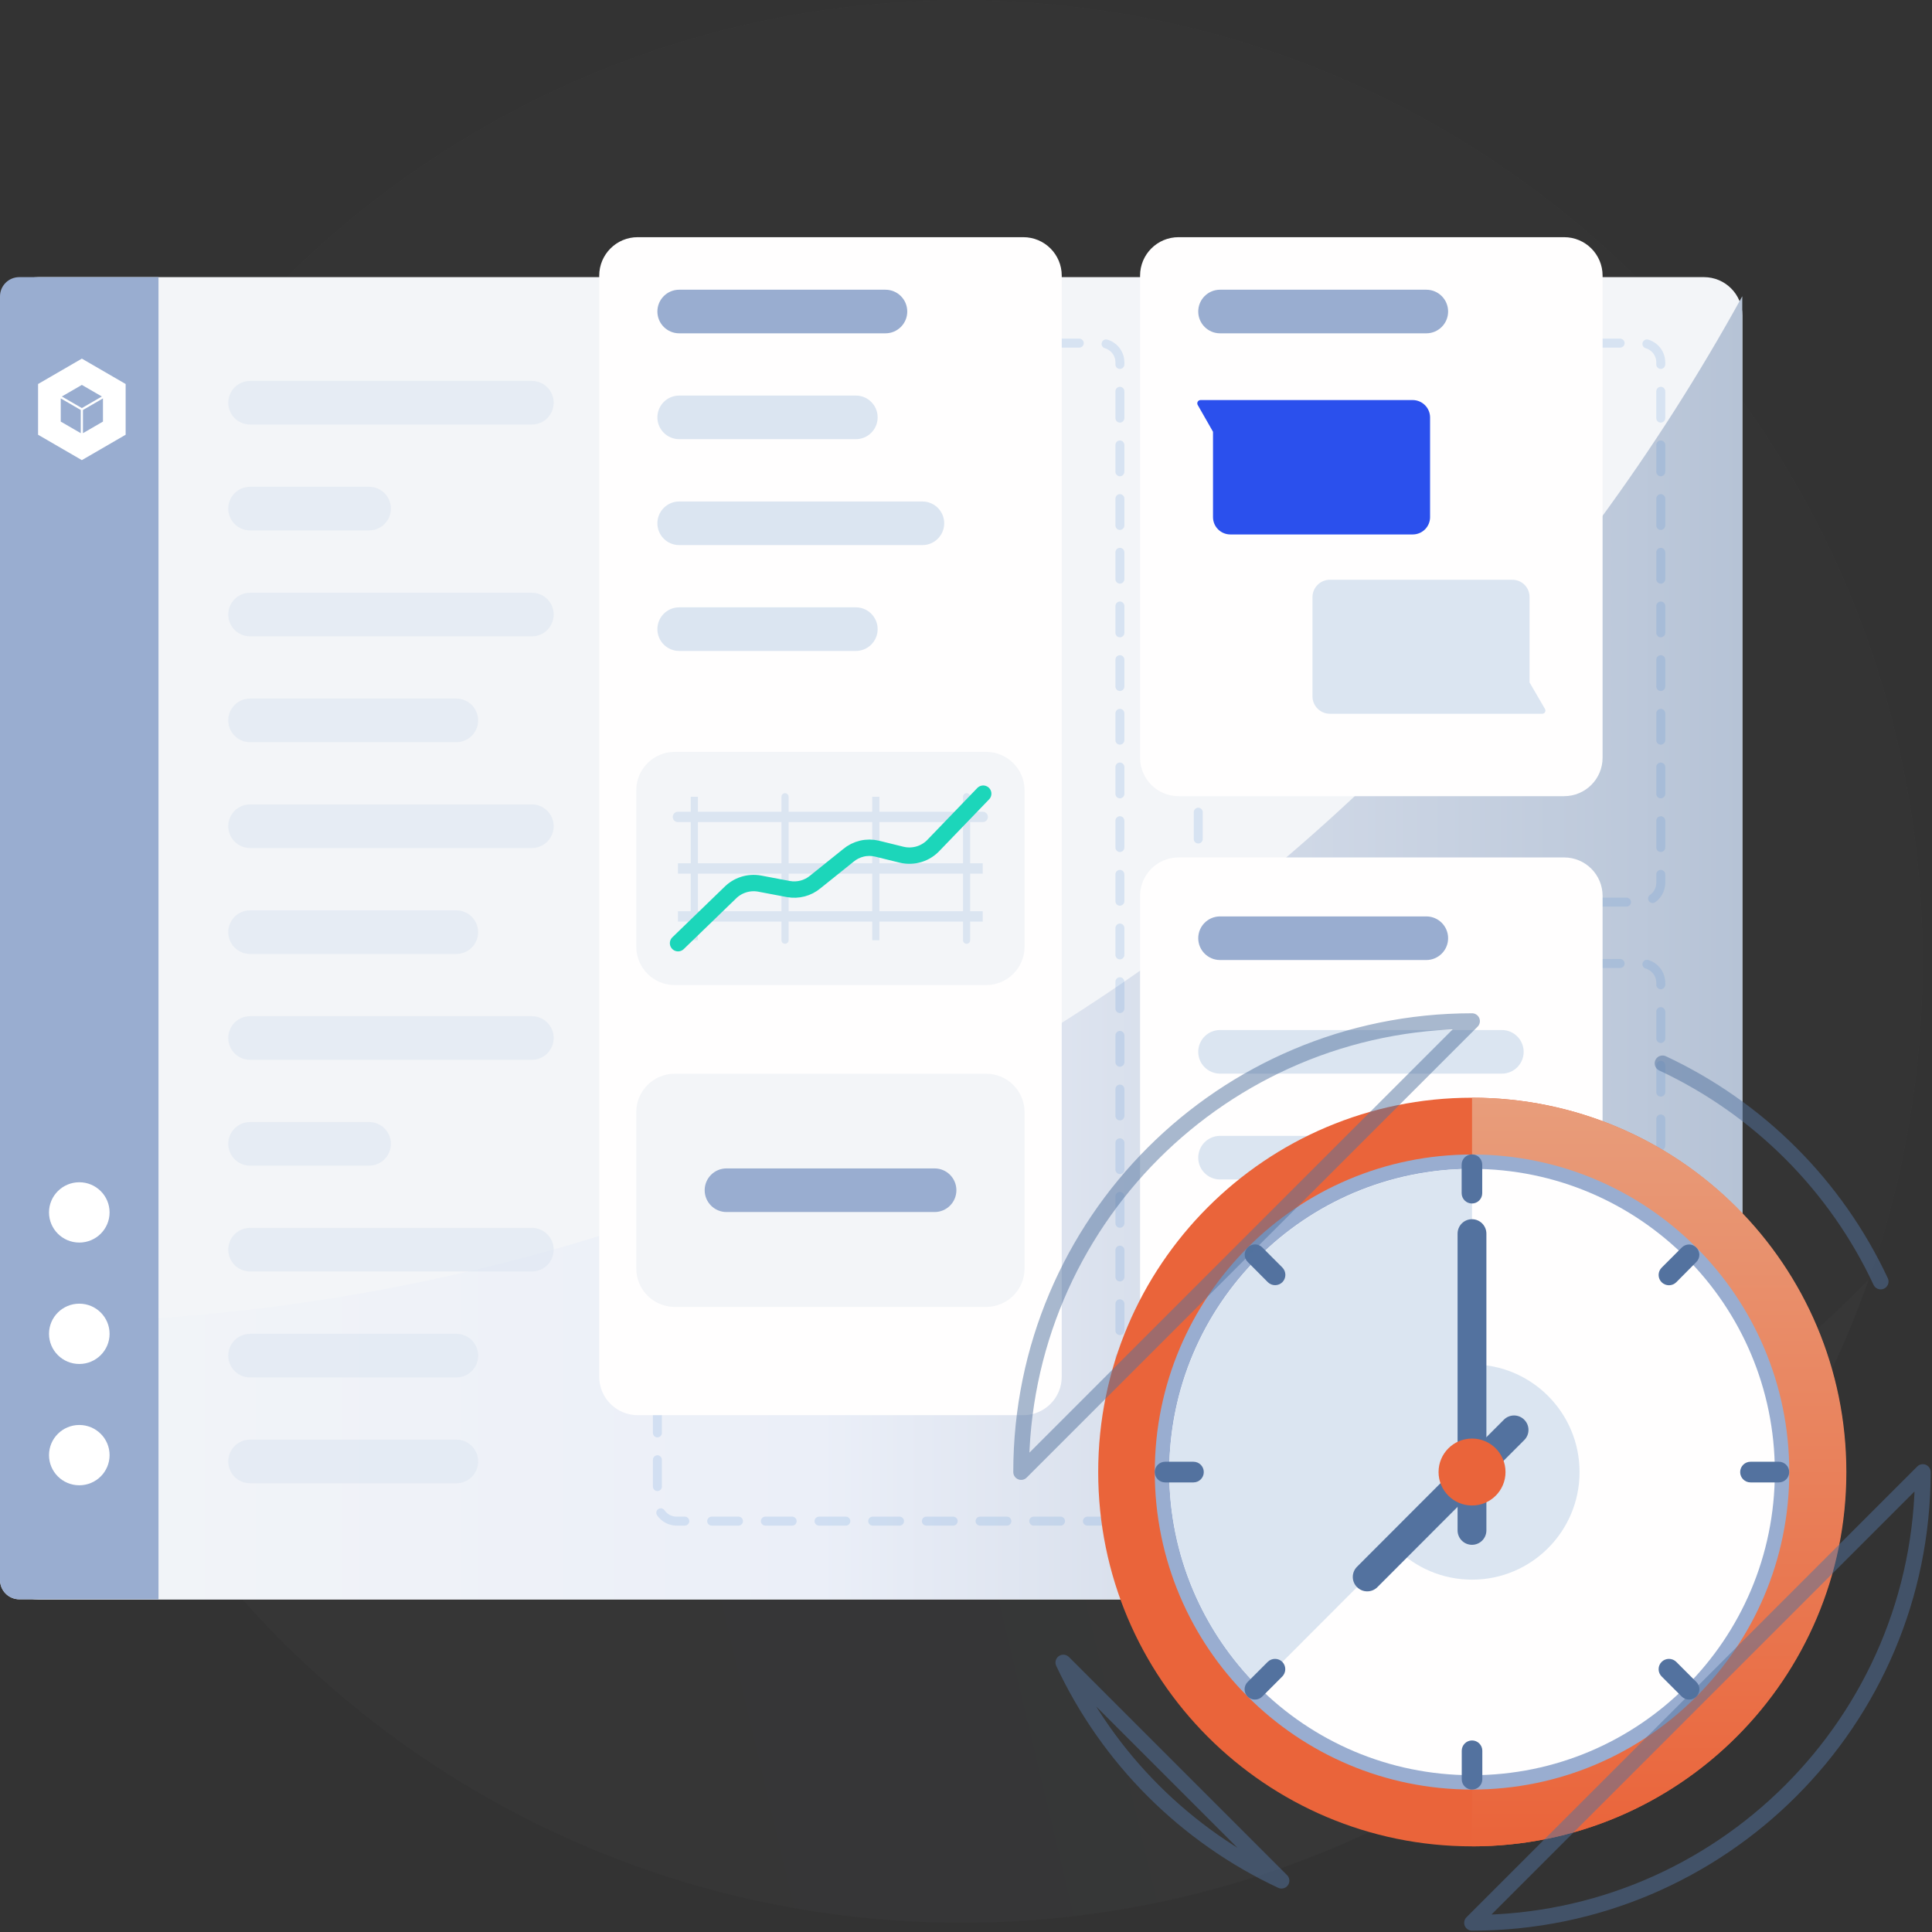 <svg width="203" height="203" viewBox="0 0 203 203" fill="none" xmlns="http://www.w3.org/2000/svg">
<rect x="0" y="0" width="203" height="203" fill="#333333" stroke="none"/>
<g opacity="0.1">
<path opacity="0.1" d="M101.028 202.025C156.807 202.025 202.025 156.807 202.025 101.028C202.025 45.248 156.807 0.03 101.028 0.03C45.248 0.03 0.03 45.248 0.03 101.028C0.03 156.807 45.248 202.025 101.028 202.025Z" fill="url(#paint0_linear_1105_29569)"/>
<path opacity="0.1" d="M124.383 199.287C140.856 195.382 156.081 187.395 168.657 176.062C181.233 164.728 190.756 150.413 196.348 134.434C163.392 168.616 111.081 175.233 70.652 150.334C30.225 125.437 12.591 75.743 28.285 30.931C-2.81 63.223 -8.905 112.146 13.318 151.08C35.542 190.012 80.766 209.642 124.383 199.287Z" fill="url(#paint1_linear_1105_29569)"/>
</g>
<path d="M179.036 29.119H4.051C1.819 29.119 0.01 30.928 0.01 33.16V164.02C0.01 166.252 1.819 168.061 4.051 168.061H179.036C181.267 168.061 183.076 166.252 183.076 164.02V33.16C183.076 30.928 181.267 29.119 179.036 29.119Z" fill="#F3F5F8"/>
<path d="M1.875 139.016H0.01V166.022C0.01 167.138 0.919 168.043 2.039 168.043H181.038C182.157 168.043 183.066 167.138 183.066 166.022V31.128C146.896 96.833 79.293 139.016 1.875 139.016Z" fill="url(#paint2_linear_1105_29569)"/>
<path d="M2.026 29.119H16.654V168.041H2.026C1.761 168.041 1.498 167.989 1.252 167.888C1.007 167.787 0.783 167.639 0.595 167.451C0.407 167.264 0.258 167.041 0.155 166.796C0.053 166.551 0.001 166.288 0 166.022L0 31.128C0.006 30.016 0.911 29.119 2.026 29.119Z" fill="#99ADD0"/>
<path d="M8.601 37.682L4 40.35V45.679L8.601 48.347L13.201 45.679V40.348L8.601 37.682ZM8.601 40.443L10.703 41.661L8.601 42.879L6.498 41.661L8.601 40.443ZM8.486 45.515L6.383 44.297V41.861L8.486 43.079V45.515ZM10.818 44.297L8.716 45.515V43.079L10.818 41.861V44.297Z" fill="white"/>
<path opacity="0.5" d="M47.947 151.268H26.274C25.009 151.268 23.983 152.293 23.983 153.559C23.983 154.824 25.009 155.85 26.274 155.85H47.947C49.212 155.85 50.238 154.824 50.238 153.559C50.238 152.293 49.212 151.268 47.947 151.268Z" fill="#DBE5F1"/>
<path opacity="0.5" d="M47.947 140.148H26.274C25.009 140.148 23.983 141.173 23.983 142.439C23.983 143.704 25.009 144.73 26.274 144.73H47.947C49.212 144.73 50.238 143.704 50.238 142.439C50.238 141.173 49.212 140.148 47.947 140.148Z" fill="#DBE5F1"/>
<path opacity="0.5" d="M55.885 129.016H26.274C25.009 129.016 23.983 130.041 23.983 131.307C23.983 132.572 25.009 133.598 26.274 133.598H55.885C57.15 133.598 58.176 132.572 58.176 131.307C58.176 130.041 57.15 129.016 55.885 129.016Z" fill="#DBE5F1"/>
<path opacity="0.5" d="M38.782 117.896H26.274C25.009 117.896 23.983 118.921 23.983 120.187C23.983 121.452 25.009 122.478 26.274 122.478H38.782C40.048 122.478 41.074 121.452 41.074 120.187C41.074 118.921 40.048 117.896 38.782 117.896Z" fill="#DBE5F1"/>
<path opacity="0.5" d="M55.885 106.774H26.274C25.009 106.774 23.983 107.799 23.983 109.065C23.983 110.33 25.009 111.356 26.274 111.356H55.885C57.15 111.356 58.176 110.33 58.176 109.065C58.176 107.799 57.15 106.774 55.885 106.774Z" fill="#DBE5F1"/>
<path opacity="0.5" d="M47.947 95.653H26.274C25.009 95.653 23.983 96.679 23.983 97.945C23.983 99.21 25.009 100.236 26.274 100.236H47.947C49.212 100.236 50.238 99.21 50.238 97.945C50.238 96.679 49.212 95.653 47.947 95.653Z" fill="#DBE5F1"/>
<path opacity="0.5" d="M55.885 84.521H26.274C25.009 84.521 23.983 85.547 23.983 86.812C23.983 88.078 25.009 89.103 26.274 89.103H55.885C57.15 89.103 58.176 88.078 58.176 86.812C58.176 85.547 57.15 84.521 55.885 84.521Z" fill="#DBE5F1"/>
<path opacity="0.5" d="M47.947 73.401H26.274C25.009 73.401 23.983 74.427 23.983 75.692C23.983 76.958 25.009 77.984 26.274 77.984H47.947C49.212 77.984 50.238 76.958 50.238 75.692C50.238 74.427 49.212 73.401 47.947 73.401Z" fill="#DBE5F1"/>
<path opacity="0.5" d="M55.885 62.279H26.274C25.009 62.279 23.983 63.305 23.983 64.57C23.983 65.836 25.009 66.862 26.274 66.862H55.885C57.15 66.862 58.176 65.836 58.176 64.57C58.176 63.305 57.15 62.279 55.885 62.279Z" fill="#DBE5F1"/>
<path opacity="0.5" d="M38.782 51.149H26.274C25.009 51.149 23.983 52.175 23.983 53.44C23.983 54.706 25.009 55.731 26.274 55.731H38.782C40.048 55.731 41.074 54.706 41.074 53.44C41.074 52.175 40.048 51.149 38.782 51.149Z" fill="#DBE5F1"/>
<path opacity="0.5" d="M55.885 40.027H26.274C25.009 40.027 23.983 41.053 23.983 42.318C23.983 43.584 25.009 44.609 26.274 44.609H55.885C57.15 44.609 58.176 43.584 58.176 42.318C58.176 41.053 57.15 40.027 55.885 40.027Z" fill="#DBE5F1"/>
<path opacity="0.15" fill-rule="evenodd" clip-rule="evenodd" d="M71.102 36.053H115.643C116.764 36.053 117.671 36.956 117.671 38.069V157.808C117.671 158.923 116.762 159.828 115.643 159.828H71.102C70.836 159.829 70.573 159.777 70.327 159.676C70.081 159.575 69.857 159.426 69.669 159.238C69.481 159.051 69.331 158.828 69.229 158.582C69.127 158.337 69.074 158.073 69.074 157.808V38.069C69.074 36.956 69.983 36.051 71.102 36.051V36.053ZM127.931 36.053H172.471C173.593 36.053 174.5 36.956 174.5 38.069V92.766C174.5 93.882 173.59 94.787 172.471 94.787H127.931C127.665 94.788 127.401 94.736 127.155 94.635C126.909 94.534 126.686 94.385 126.497 94.197C126.309 94.01 126.159 93.787 126.057 93.541C125.955 93.296 125.902 93.032 125.902 92.766V38.069C125.902 36.956 126.811 36.051 127.931 36.051V36.053ZM127.931 101.234H172.471C173.593 101.234 174.5 102.137 174.5 103.254V157.949C174.5 159.064 173.59 159.969 172.471 159.969H127.931C127.665 159.97 127.401 159.918 127.155 159.817C126.909 159.716 126.686 159.568 126.497 159.38C126.309 159.192 126.159 158.969 126.057 158.724C125.955 158.478 125.902 158.215 125.902 157.949V103.252C125.902 102.137 126.811 101.234 127.931 101.234V101.234Z" stroke="#3B80CE" stroke-width="0.94" stroke-linecap="round" stroke-dasharray="2.82 2.82"/>
<path d="M107.519 24.921H67.003C64.772 24.921 62.962 26.73 62.962 28.962V144.655C62.962 146.887 64.772 148.696 67.003 148.696H107.519C109.751 148.696 111.56 146.887 111.56 144.655V28.962C111.56 26.73 109.751 24.921 107.519 24.921Z" fill="#FFFEFE"/>
<path d="M103.614 112.818H70.894C68.663 112.818 66.853 114.627 66.853 116.859V133.28C66.853 135.512 68.663 137.321 70.894 137.321H103.614C105.845 137.321 107.655 135.512 107.655 133.28V116.859C107.655 114.627 105.845 112.818 103.614 112.818Z" fill="#F3F5F8"/>
<path d="M164.347 24.921H123.831C121.6 24.921 119.791 26.73 119.791 28.962V79.614C119.791 81.846 121.6 83.655 123.831 83.655H164.347C166.579 83.655 168.388 81.846 168.388 79.614V28.962C168.388 26.73 166.579 24.921 164.347 24.921Z" fill="#FFFEFE"/>
<path d="M164.347 90.094H123.831C121.6 90.094 119.791 91.903 119.791 94.134V144.786C119.791 147.018 121.6 148.827 123.831 148.827H164.347C166.579 148.827 168.388 147.018 168.388 144.786V94.134C168.388 91.903 166.579 90.094 164.347 90.094Z" fill="#FFFEFE"/>
<path d="M157.804 130.48H128.193C126.928 130.48 125.902 131.506 125.902 132.771C125.902 134.037 126.928 135.062 128.193 135.062H157.804C159.069 135.062 160.095 134.037 160.095 132.771C160.095 131.506 159.069 130.48 157.804 130.48Z" fill="#DBE5F1"/>
<path d="M149.866 119.348H128.193C126.928 119.348 125.902 120.374 125.902 121.639C125.902 122.905 126.928 123.93 128.193 123.93H149.866C151.131 123.93 152.157 122.905 152.157 121.639C152.157 120.374 151.131 119.348 149.866 119.348Z" fill="#DBE5F1"/>
<path d="M157.804 108.228H128.193C126.928 108.228 125.902 109.254 125.902 110.519C125.902 111.785 126.928 112.81 128.193 112.81H157.804C159.069 112.81 160.095 111.785 160.095 110.519C160.095 109.254 159.069 108.228 157.804 108.228Z" fill="#DBE5F1"/>
<path d="M103.614 79.002H70.894C68.663 79.002 66.853 80.811 66.853 83.042V99.464C66.853 101.695 68.663 103.505 70.894 103.505H103.614C105.845 103.505 107.655 101.695 107.655 99.464V83.042C107.655 80.811 105.845 79.002 103.614 79.002Z" fill="#F3F5F8"/>
<path d="M82.485 98.791V83.715M72.955 98.791V83.715V98.791Z" stroke="#DBE5F1" stroke-width="0.75" stroke-linecap="round"/>
<path d="M103.256 85.835H71.233M103.256 96.29H71.233H103.256ZM103.256 91.253H71.233H103.256Z" stroke="#DBE5F1" stroke-width="1.09" stroke-linecap="round"/>
<path d="M101.563 98.791V83.715M92.025 98.791V83.715V98.791Z" stroke="#DBE5F1" stroke-width="0.75" stroke-linecap="round"/>
<path d="M71.244 99.104L76.678 93.847C77.075 93.438 77.566 93.132 78.109 92.956C78.651 92.78 79.228 92.739 79.79 92.837L82.83 93.413C83.841 93.599 84.881 93.326 85.669 92.665L89.124 89.891C89.538 89.54 90.03 89.292 90.559 89.167C91.088 89.042 91.639 89.045 92.166 89.174L94.752 89.811C95.364 89.954 96.002 89.931 96.602 89.743C97.201 89.554 97.738 89.208 98.157 88.74L103.309 83.392" stroke="#1CD6BA" stroke-width="1.72" stroke-linecap="round"/>
<path d="M93.037 30.441H71.365C70.1 30.441 69.074 31.466 69.074 32.732C69.074 33.997 70.1 35.023 71.365 35.023H93.037C94.302 35.023 95.328 33.997 95.328 32.732C95.328 31.466 94.302 30.441 93.037 30.441Z" fill="#99ADD0"/>
<path d="M149.866 30.441H128.193C126.928 30.441 125.902 31.466 125.902 32.732C125.902 33.997 126.928 35.023 128.193 35.023H149.866C151.131 35.023 152.157 33.997 152.157 32.732C152.157 31.466 151.131 30.441 149.866 30.441Z" fill="#99ADD0"/>
<path d="M149.866 96.29H128.193C126.928 96.29 125.902 97.316 125.902 98.581C125.902 99.846 126.928 100.872 128.193 100.872H149.866C151.131 100.872 152.157 99.846 152.157 98.581C152.157 97.316 151.131 96.29 149.866 96.29Z" fill="#99ADD0"/>
<path d="M96.92 52.693H71.365C70.1 52.693 69.074 53.718 69.074 54.984C69.074 56.249 70.1 57.275 71.365 57.275H96.92C98.186 57.275 99.211 56.249 99.211 54.984C99.211 53.718 98.186 52.693 96.92 52.693Z" fill="#DBE5F1"/>
<path d="M89.926 41.563H71.365C70.1 41.563 69.074 42.588 69.074 43.854C69.074 45.119 70.1 46.145 71.365 46.145H89.926C91.191 46.145 92.217 45.119 92.217 43.854C92.217 42.588 91.191 41.563 89.926 41.563Z" fill="#DBE5F1"/>
<path d="M89.926 63.815H71.365C70.1 63.815 69.074 64.841 69.074 66.106C69.074 67.371 70.1 68.397 71.365 68.397H89.926C91.191 68.397 92.217 67.371 92.217 66.106C92.217 64.841 91.191 63.815 89.926 63.815Z" fill="#DBE5F1"/>
<path d="M98.199 122.769H76.333C75.068 122.769 74.042 123.794 74.042 125.06C74.042 126.325 75.068 127.351 76.333 127.351H98.199C99.465 127.351 100.49 126.325 100.49 125.06C100.49 123.794 99.465 122.769 98.199 122.769Z" fill="#99ADD0"/>
<path d="M160.713 71.706V62.736C160.715 62.496 160.669 62.258 160.578 62.036C160.487 61.814 160.353 61.613 160.183 61.443C160.013 61.274 159.811 61.14 159.589 61.05C159.367 60.96 159.128 60.915 158.889 60.918H139.74C139.256 60.916 138.79 61.106 138.447 61.447C138.103 61.788 137.908 62.252 137.905 62.736V73.179C137.911 74.183 138.73 74.997 139.74 74.997H162.04C162.162 74.997 162.277 74.935 162.337 74.83C162.368 74.778 162.383 74.719 162.383 74.66C162.383 74.6 162.366 74.541 162.335 74.49L160.713 71.706Z" fill="#DBE5F1"/>
<path d="M127.454 45.367V54.337C127.454 55.341 128.27 56.156 129.278 56.156H148.437C148.677 56.156 148.914 56.109 149.135 56.018C149.356 55.927 149.557 55.794 149.726 55.625C149.896 55.456 150.03 55.255 150.122 55.034C150.214 54.813 150.261 54.577 150.262 54.337V43.852C150.258 43.37 150.064 42.909 149.723 42.569C149.381 42.229 148.919 42.037 148.437 42.035H126.135C126.076 42.037 126.019 42.054 125.969 42.084C125.919 42.114 125.877 42.156 125.848 42.206C125.818 42.257 125.802 42.314 125.801 42.373C125.8 42.431 125.814 42.489 125.842 42.541L127.454 45.367Z" fill="#2B50ED"/>
<path d="M8.332 143.316C10.089 143.316 11.514 141.897 11.514 140.148C11.514 138.398 10.089 136.98 8.332 136.98C6.575 136.98 5.15 138.398 5.15 140.148C5.15 141.897 6.575 143.316 8.332 143.316Z" fill="white"/>
<path d="M8.332 130.559C10.089 130.559 11.514 129.141 11.514 127.391C11.514 125.642 10.089 124.223 8.332 124.223C6.575 124.223 5.15 125.642 5.15 127.391C5.15 129.141 6.575 130.559 8.332 130.559Z" fill="white"/>
<path d="M8.332 156.062C10.089 156.062 11.514 154.644 11.514 152.894C11.514 151.145 10.089 149.726 8.332 149.726C6.575 149.726 5.15 151.145 5.15 152.894C5.15 154.644 6.575 156.062 8.332 156.062Z" fill="white"/>
<path d="M154.67 194C176.364 194 193.95 176.391 193.95 154.67C193.95 132.948 176.364 115.34 154.67 115.34C132.977 115.34 115.391 132.948 115.391 154.67C115.391 176.391 132.977 194 154.67 194Z" fill="#EA643A"/>
<path d="M154.67 194C176.389 194 194.001 176.391 194.001 154.67C194.001 132.947 176.391 115.34 154.67 115.34V194Z" fill="url(#paint3_linear_1105_29569)"/>
<path d="M154.67 188.034C173.08 188.034 188.004 173.096 188.004 154.67C188.004 136.244 173.08 121.306 154.67 121.306C136.26 121.306 121.336 136.244 121.336 154.67C121.336 173.096 136.26 188.034 154.67 188.034Z" fill="#99ADD0"/>
<path d="M154.67 186.525C172.241 186.525 186.485 172.263 186.485 154.67C186.485 137.077 172.241 122.815 154.67 122.815C137.1 122.815 122.856 137.077 122.856 154.67C122.856 172.263 137.1 186.525 154.67 186.525Z" fill="#FFFEFE"/>
<path d="M154.67 154.67V122.813C148.374 122.823 142.222 124.698 136.99 128.201C131.759 131.705 127.682 136.679 125.275 142.497C122.869 148.315 122.239 154.716 123.467 160.891C124.695 167.067 127.724 172.74 132.173 177.195L154.668 154.668L154.67 154.67Z" fill="#DBE5F1"/>
<path d="M154.67 165.978C160.91 165.978 165.968 160.915 165.968 154.67C165.968 148.425 160.91 143.362 154.67 143.362C148.431 143.362 143.373 148.425 143.373 154.67C143.373 160.915 148.431 165.978 154.67 165.978Z" fill="#DBE5F1"/>
<path d="M156.179 129.622C156.179 128.785 155.501 128.106 154.665 128.106C153.829 128.106 153.151 128.785 153.151 129.622V160.802C153.151 161.639 153.829 162.317 154.665 162.317C155.501 162.317 156.179 161.639 156.179 160.802V129.622Z" fill="#53729F"/>
<path d="M160.155 149.173C160.296 149.313 160.409 149.48 160.485 149.663C160.562 149.847 160.601 150.044 160.601 150.243C160.601 150.442 160.562 150.64 160.485 150.823C160.409 151.007 160.296 151.174 160.155 151.314L144.728 166.764C144.588 166.905 144.421 167.017 144.237 167.094C144.053 167.17 143.856 167.209 143.657 167.209C143.458 167.209 143.261 167.17 143.077 167.094C142.893 167.017 142.727 166.905 142.586 166.764C142.445 166.624 142.333 166.457 142.256 166.273C142.18 166.089 142.141 165.892 142.141 165.693C142.141 165.494 142.18 165.297 142.256 165.113C142.333 164.929 142.445 164.762 142.586 164.622L158.014 149.173C158.154 149.031 158.321 148.919 158.505 148.843C158.688 148.766 158.885 148.727 159.084 148.727C159.284 148.727 159.481 148.766 159.664 148.843C159.848 148.919 160.015 149.031 160.155 149.173Z" fill="#53729F"/>
<path d="M125.397 153.589H122.421C121.821 153.589 121.334 154.075 121.334 154.675C121.334 155.275 121.821 155.761 122.421 155.761H125.397C125.998 155.761 126.484 155.275 126.484 154.675C126.484 154.075 125.998 153.589 125.397 153.589Z" fill="#53729F"/>
<path d="M186.907 153.589H183.931C183.33 153.589 182.844 154.075 182.844 154.675C182.844 155.275 183.33 155.761 183.931 155.761H186.907C187.507 155.761 187.994 155.275 187.994 154.675C187.994 154.075 187.507 153.589 186.907 153.589Z" fill="#53729F"/>
<path d="M153.589 186.953V183.955C153.589 183.668 153.703 183.393 153.906 183.191C154.108 182.988 154.383 182.874 154.67 182.874C154.957 182.874 155.232 182.988 155.434 183.191C155.637 183.393 155.751 183.668 155.751 183.955V186.953C155.751 187.24 155.637 187.515 155.434 187.717C155.232 187.92 154.957 188.034 154.67 188.034C154.383 188.034 154.108 187.92 153.906 187.717C153.703 187.515 153.589 187.24 153.589 186.953ZM153.579 125.373V122.375C153.579 122.088 153.693 121.813 153.896 121.61C154.098 121.408 154.373 121.294 154.66 121.294C154.947 121.294 155.222 121.408 155.424 121.61C155.627 121.813 155.741 122.088 155.741 122.375V125.373C155.741 125.659 155.627 125.934 155.424 126.137C155.222 126.34 154.947 126.454 154.66 126.454C154.373 126.454 154.098 126.34 153.896 126.137C153.693 125.934 153.579 125.659 153.579 125.373ZM134.733 176.154L132.624 178.266C132.42 178.466 132.145 178.578 131.859 178.578C131.573 178.578 131.299 178.466 131.095 178.266C130.993 178.165 130.912 178.045 130.856 177.913C130.801 177.781 130.772 177.639 130.772 177.496C130.772 177.353 130.801 177.211 130.856 177.079C130.912 176.946 130.993 176.827 131.095 176.726L133.204 174.615C133.408 174.414 133.682 174.302 133.968 174.302C134.255 174.302 134.529 174.414 134.733 174.615C134.934 174.821 135.047 175.097 135.047 175.385C135.047 175.672 134.934 175.949 134.733 176.154ZM178.237 132.604L176.126 134.733C175.922 134.934 175.648 135.046 175.361 135.046C175.075 135.046 174.801 134.934 174.597 134.733C174.495 134.633 174.414 134.513 174.358 134.381C174.303 134.248 174.275 134.107 174.275 133.963C174.275 133.82 174.303 133.678 174.358 133.546C174.414 133.414 174.495 133.294 174.597 133.194L176.708 131.082C176.808 130.981 176.927 130.9 177.058 130.845C177.189 130.789 177.33 130.761 177.473 130.761C177.615 130.761 177.756 130.789 177.887 130.845C178.019 130.9 178.138 130.981 178.237 131.082C178.338 131.182 178.418 131.3 178.472 131.431C178.527 131.561 178.555 131.702 178.555 131.843C178.555 131.984 178.527 132.124 178.472 132.255C178.418 132.386 178.338 132.504 178.237 132.604ZM176.126 174.615L178.237 176.726C178.339 176.827 178.42 176.946 178.476 177.079C178.531 177.211 178.559 177.353 178.559 177.496C178.559 177.639 178.531 177.781 178.476 177.913C178.42 178.045 178.339 178.165 178.237 178.266C178.033 178.466 177.759 178.578 177.473 178.578C177.187 178.578 176.912 178.466 176.708 178.266L174.597 176.154C174.495 176.054 174.414 175.934 174.358 175.802C174.303 175.67 174.275 175.528 174.275 175.385C174.275 175.241 174.303 175.099 174.358 174.967C174.414 174.835 174.495 174.715 174.597 174.615C174.801 174.414 175.075 174.302 175.361 174.302C175.648 174.302 175.922 174.414 176.126 174.615ZM132.634 131.072L134.743 133.183C134.944 133.389 135.057 133.665 135.057 133.953C135.057 134.241 134.944 134.517 134.743 134.723C134.539 134.923 134.265 135.036 133.979 135.036C133.693 135.036 133.418 134.923 133.214 134.723L131.105 132.602C131.003 132.502 130.922 132.383 130.867 132.252C130.812 132.12 130.783 131.979 130.783 131.837C130.783 131.694 130.812 131.553 130.867 131.422C130.922 131.291 131.003 131.172 131.105 131.072C131.204 130.97 131.323 130.89 131.455 130.835C131.586 130.779 131.727 130.751 131.869 130.751C132.012 130.751 132.153 130.779 132.284 130.835C132.415 130.89 132.534 130.97 132.634 131.072Z" fill="#53729F"/>
<path d="M154.67 158.187C156.613 158.187 158.188 156.613 158.188 154.67C158.188 152.727 156.613 151.152 154.67 151.152C152.728 151.152 151.153 152.727 151.153 154.67C151.153 156.613 152.728 158.187 154.67 158.187Z" fill="#EA643A"/>
<path opacity="0.5" d="M197.607 134.652C192.887 124.563 184.775 116.45 174.686 111.729M107.293 154.67C107.293 128.504 128.505 107.293 154.67 107.293L107.293 154.67ZM202.035 154.67C202.029 180.823 180.824 202.029 154.67 202.035L202.035 154.67ZM111.728 174.686C116.448 184.775 124.561 192.888 134.651 197.608L111.728 174.686Z" stroke="#53729F" stroke-width="1.65" stroke-linecap="round" stroke-linejoin="round"/>
<defs>
<linearGradient id="paint0_linear_1105_29569" x1="2.733" y1="124.332" x2="199.252" y2="77.623" gradientUnits="userSpaceOnUse">
<stop stop-color="white"/>
<stop offset="1" stop-color="#EBEFF8"/>
</linearGradient>
<linearGradient id="paint1_linear_1105_29569" x1="4.583" y1="128.355" x2="183.228" y2="85.895" gradientUnits="userSpaceOnUse">
<stop stop-color="#B6C3D6"/>
<stop offset="0.53" stop-color="#EBEFF8"/>
<stop offset="1" stop-color="#F3F5F8"/>
</linearGradient>
<linearGradient id="paint2_linear_1105_29569" x1="0.01" y1="99.6" x2="183.077" y2="99.6" gradientUnits="userSpaceOnUse">
<stop stop-color="#F3F5F8"/>
<stop offset="0.47" stop-color="#EBEFF8"/>
<stop offset="1" stop-color="#B6C3D6"/>
</linearGradient>
<linearGradient id="paint3_linear_1105_29569" x1="174.32" y1="115.34" x2="174.32" y2="194" gradientUnits="userSpaceOnUse">
<stop stop-color="#E89D7B"/>
<stop offset="1" stop-color="#EA643A"/>
</linearGradient>
</defs>
</svg>
